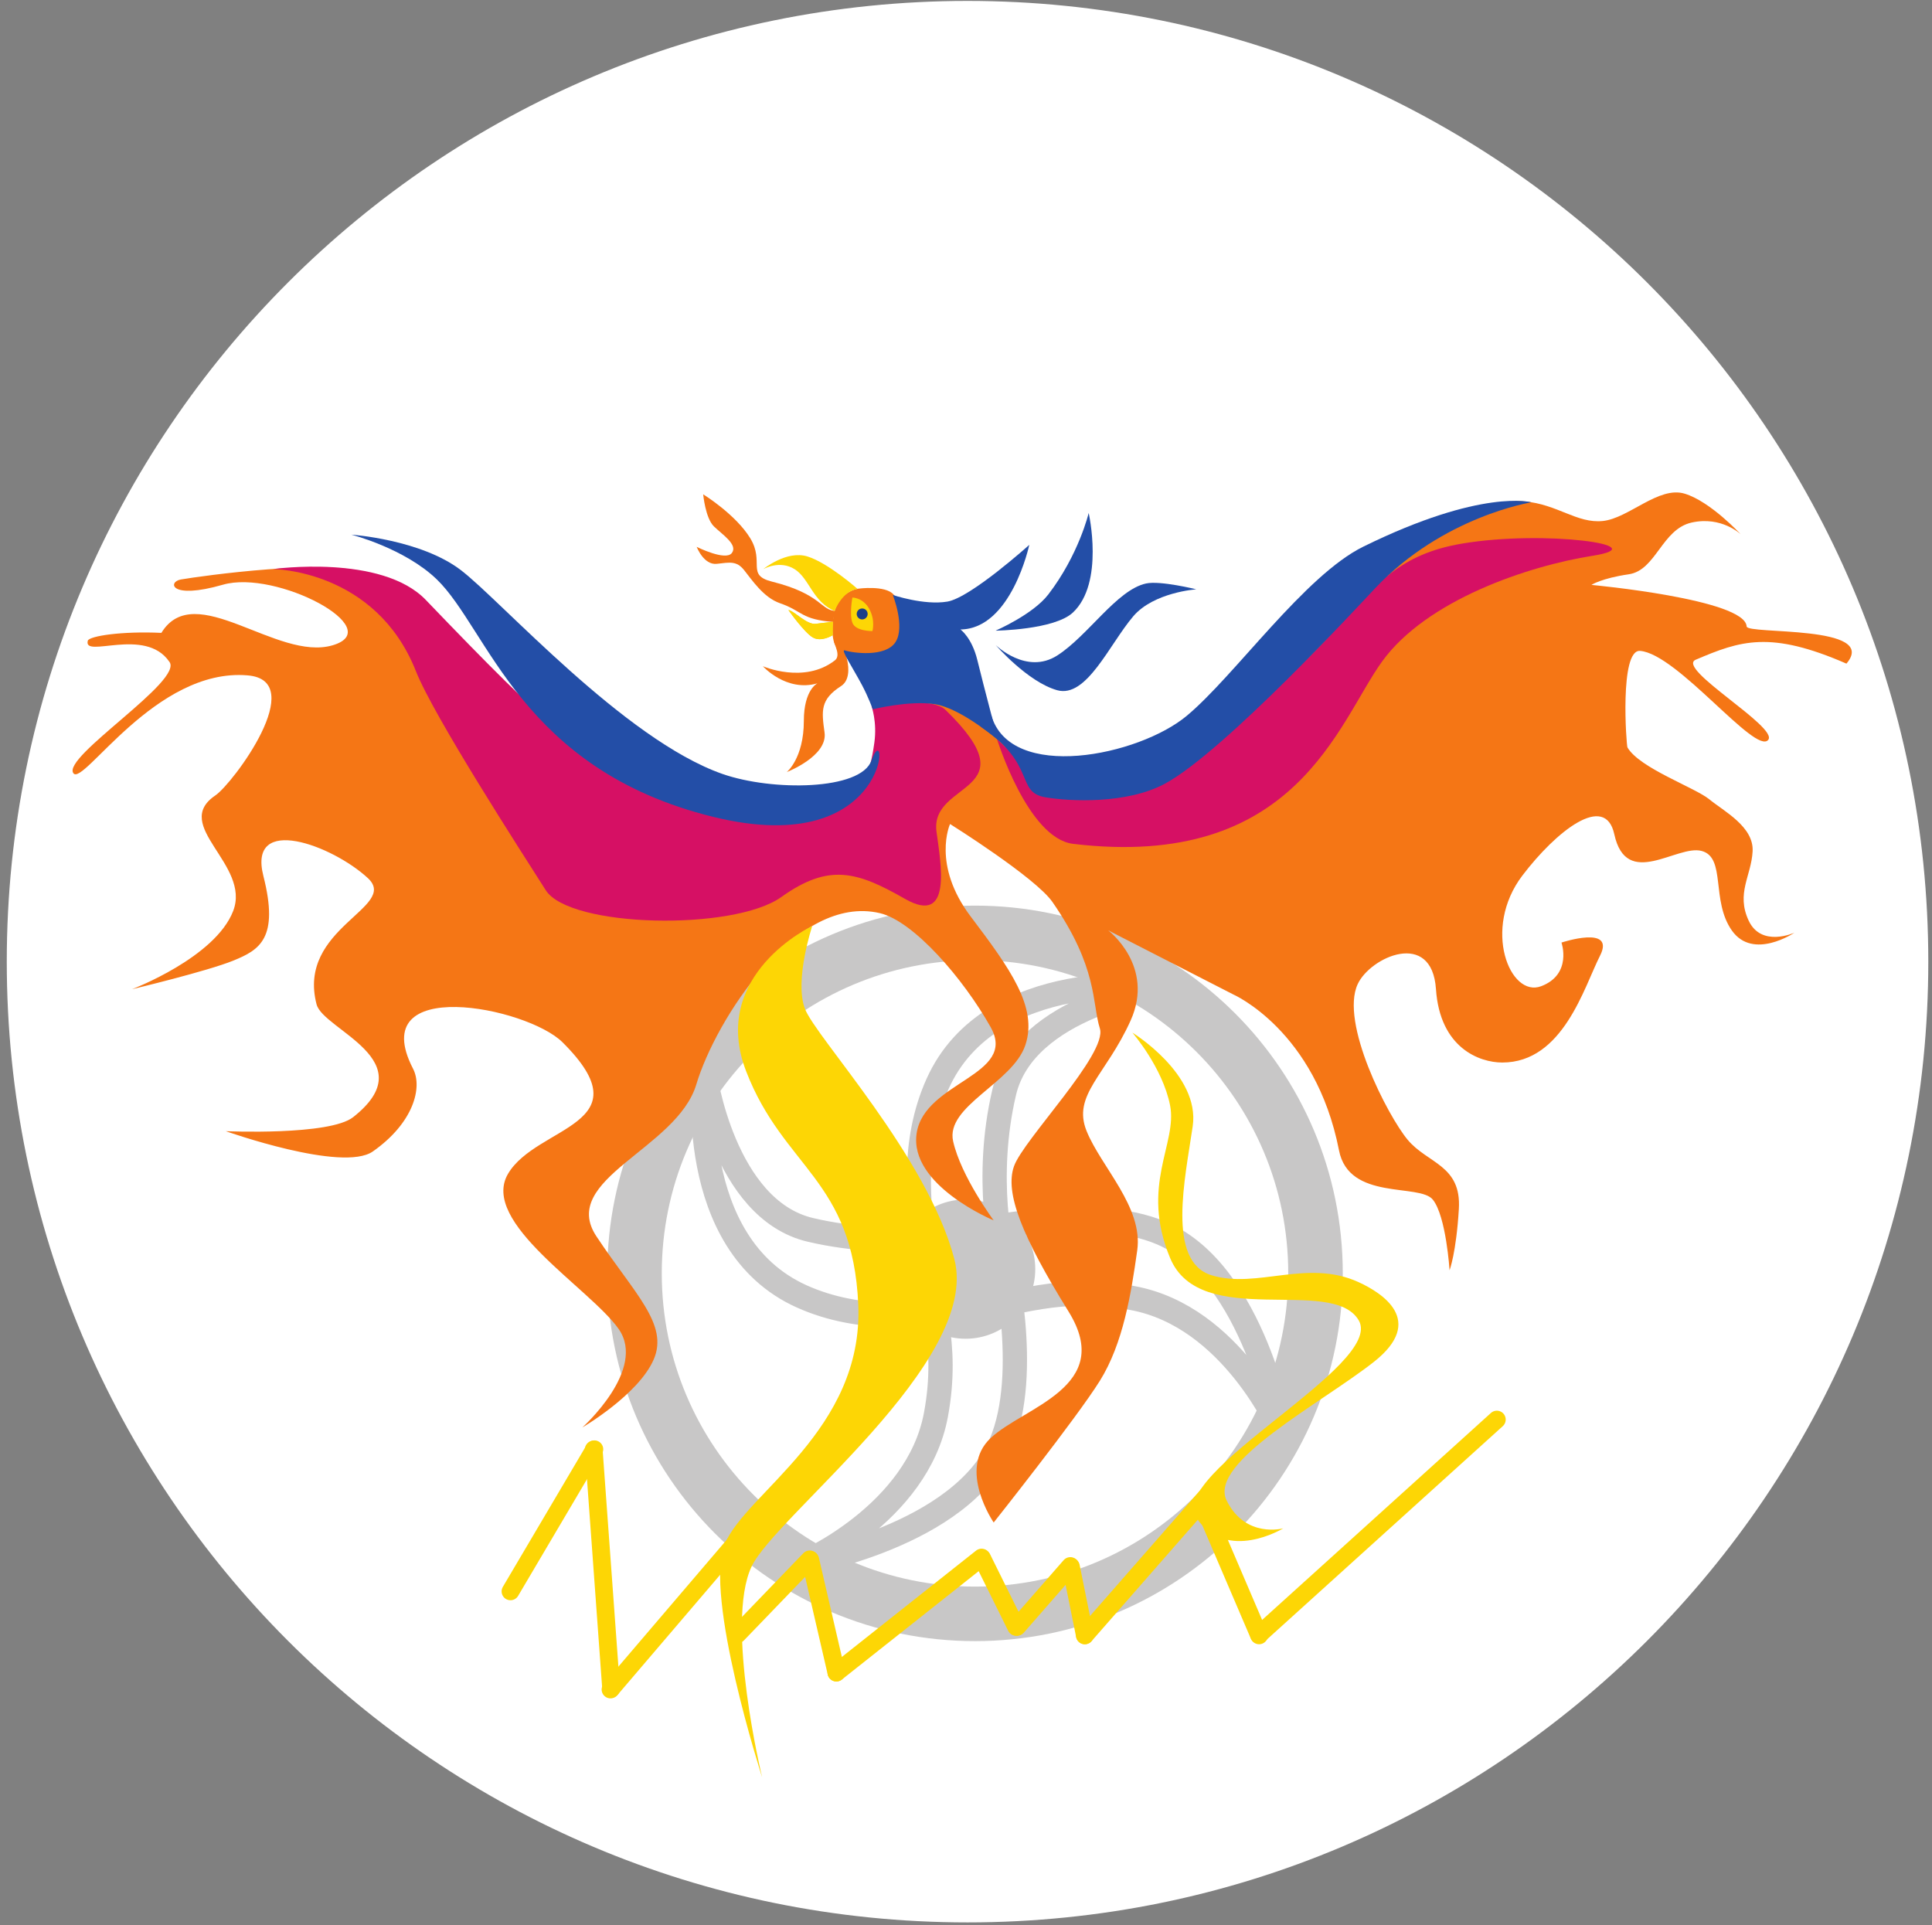 <?xml version="1.0" encoding="UTF-8" standalone="no"?>
<!-- Created with Inkscape (http://www.inkscape.org/) -->

<svg
   version="1.1"
   id="svg2"
   width="380"
   height="378.667"
   viewBox="0 0 380 378.667"
   sodipodi:docname="PhoenixbuttonWeiß.eps"
   xmlns:inkscape="http://www.inkscape.org/namespaces/inkscape"
   xmlns:sodipodi="http://sodipodi.sourceforge.net/DTD/sodipodi-0.dtd"
   xmlns="http://www.w3.org/2000/svg"
   xmlns:svg="http://www.w3.org/2000/svg">
  <rect x="0" y="0" width="380" height="378.667" fill="#808080" stroke="none"/>
  <defs
     id="defs6" />
  <sodipodi:namedview
     id="namedview4"
     pagecolor="#ffffff"
     bordercolor="#000000"
     borderopacity="0.25"
     inkscape:showpageshadow="2"
     inkscape:pageopacity="0.0"
     inkscape:pagecheckerboard="0"
     inkscape:deskcolor="#d1d1d1" />
  <g
     id="g8"
     inkscape:groupmode="layer"
     inkscape:label="ink_ext_XXXXXX"
     transform="matrix(1.333,0,0,-1.333,0,378.667)">
    <g
       id="g10"
       transform="scale(0.1)">
      <path
         d="m 9.992,1421.72 c 0,782.95 634.684,1417.63 1417.628,1417.63 782.95,0 1417.63,-634.68 1417.63,-1417.63 C 2845.25,638.773 2210.57,4.09 1427.62,4.09 644.676,4.09 9.992,638.773 9.992,1421.72"
         style="fill:#ffffff;fill-opacity:1;fill-rule:nonzero;stroke:none"
         id="path12" />
      <path
         d="m 936.23,961.777 c 0,277.473 224.93,502.413 502.41,502.413 277.49,0 502.42,-224.94 502.42,-502.413 0,-277.48 -224.93,-502.418 -502.42,-502.418 -277.48,0 -502.41,224.938 -502.41,502.418 z"
         style="fill:none;stroke:#c8c7c7;stroke-width:80.454;stroke-linecap:butt;stroke-linejoin:miter;stroke-miterlimit:3.864;stroke-dasharray:none;stroke-opacity:1"
         id="path14" />
      <path
         d="m 1039.48,1257.68 c 0,0 27.7,-201.47 156.15,-231.69 128.43,-30.217 239.24,-2.51 239.24,-2.51 0,0 173.77,42.81 279.54,-2.52 136.16,-58.358 176.29,-292.136 176.29,-292.136 0,0 -72.53,169.164 -219.1,196.434 -108.3,20.148 -173.77,-10.07 -241.77,-17.629 -67.99,-7.555 -159.47,-19.082 -246.8,20.148 -173.77,78.063 -143.55,329.903 -143.55,329.903 z"
         style="fill:none;stroke:#c8c7c7;stroke-width:35.826;stroke-linecap:butt;stroke-linejoin:miter;stroke-miterlimit:3.864;stroke-dasharray:none;stroke-opacity:1"
         id="path16" />
      <path
         d="m 1713.4,1385.12 c 0,0 -201.47,-27.71 -231.69,-156.14 -30.22,-128.44 -2.52,-239.25 -2.52,-239.25 0,0 42.81,-173.769 -2.51,-279.542 -58.36,-136.157 -292.14,-176.282 -292.14,-176.282 0,0 169.17,72.52 196.44,219.098 20.14,108.289 -10.08,173.766 -17.63,241.762 -7.56,67.994 -19.09,159.474 20.14,246.804 78.08,173.77 329.91,143.55 329.91,143.55 z"
         style="fill:none;stroke:#c8c7c7;stroke-width:35.826;stroke-linecap:butt;stroke-linejoin:miter;stroke-miterlimit:3.864;stroke-dasharray:none;stroke-opacity:1"
         id="path18" />
      <path
         d="m 1322.04,968.07 c 0,56.75 46,102.76 102.75,102.76 56.76,0 102.76,-46.01 102.76,-102.76 0,-56.754 -46,-102.761 -102.76,-102.761 -56.75,0 -102.75,46.007 -102.75,102.761"
         style="fill:#c8c7c7;fill-opacity:1;fill-rule:nonzero;stroke:none"
         id="path20" />
      <path
         d="m 1231.85,1866.28 c -45.33,-35.26 -106.2,-8.64 -106.2,-8.64 0,0 34.52,-38.59 80.59,-25.18 0,0 -20.1,-9.08 -20.15,-55.41 -0.06,-55.4 -25.18,-75.55 -25.18,-75.55 0,0 60.56,23.37 55.74,58.3 -4.42,32.06 -6.63,48.64 24.32,68.54 23.82,15.31 1.92,68 -7.47,69.63 -11.01,1.92 10.56,-22.19 -1.65,-31.69"
         style="fill:#f57615;fill-opacity:1;fill-rule:evenodd;stroke:none"
         id="path22" />
      <path
         d="m 266.938,1985.66 c 29.925,5.14 220.152,31.91 277.242,8.41 57.086,-23.5 340.554,-309.39 435.98,-327.01 95.42,-17.63 175.18,-55.13 248.77,-28.54 73.58,26.58 71.76,157.24 71.76,157.24 0,0 52.2,33.6 89.41,12.89 37.21,-20.71 64.94,-39.9 92.35,-66.48 27.42,-26.58 33.28,-65.32 98.2,-69.24 64.92,-3.91 161.18,30.51 195.6,68.84 34.42,38.34 205.92,244.86 282.05,287.94 75.41,42.67 148.21,74.84 190.63,71.22 49.42,-4.22 77.72,-32.89 116.06,-28.97 38.33,3.92 82.55,52.04 120.88,40.29 38.34,-11.75 82.55,-59.87 82.55,-59.87 0,0 -28.03,27.1 -72.24,17.31 -44.21,-9.8 -52.56,-70.49 -92.86,-76.36 -40.29,-5.88 -55.12,-15.67 -55.12,-15.67 0,0 227.05,-21.01 229.01,-61.31 0.6,-12.24 196.36,2.89 147.27,-54.86 -112.61,49.09 -156.5,33.88 -222.35,5.78 -30.08,-12.84 122.74,-99.54 106.85,-118.4 -18.88,-22.41 -133.81,127 -188.97,131.41 -30.64,2.45 -20.25,-139.64 -18.64,-142.42 17.63,-30.51 99.34,-59.05 120.88,-76.68 21.54,-17.62 65.75,-40.29 63.79,-76.67 -1.95,-36.37 -24.62,-61.83 -5.87,-102.13 18.75,-40.29 67.54,-17.94 67.54,-17.94 0,0 -60.83,-41.1 -92.17,3.11 -31.33,44.21 -8.31,107.75 -44.68,117.54 -36.38,9.79 -110.98,-57.61 -128.93,24.71 -13.47,61.83 -85.8,4.5 -135.66,-61.09 -59.65,-78.46 -18.34,-180.82 27.83,-163.2 46.17,17.63 29.92,64.38 29.92,64.38 0,0 80.32,26.66 56.82,-19.51 -23.49,-46.17 -54.48,-157.52 -144.21,-157.49 -33.72,0.01 -91.95,21.53 -97.81,108.29 -5.97,88.47 -96.7,47.59 -115.43,7.5 -26.64,-56.95 44.29,-194.53 73.67,-229.78 29.37,-35.25 79.46,-37.2 75.54,-102.13 -3.92,-64.915 -13.71,-90.375 -13.71,-90.375 0,0 -5.04,79.455 -24.62,104.085 -19.59,24.63 -123.86,-2.16 -138.51,72.75 -34.7,177.41 -156.45,230.32 -156.45,230.32 l -184.02,94.29 c 0,0 69.28,-52.59 32.9,-133.18 -36.37,-80.59 -86.41,-109.71 -64.87,-162.88 21.54,-53.17 83.68,-112.22 74.72,-176.01 -8.97,-63.793 -20.72,-137.379 -55.14,-192.508 -34.42,-55.133 -156.68,-209.11 -156.68,-209.11 0,0 -53.75,78.434 -4.49,124.602 49.25,46.168 183.84,75.543 115,186.637 -68.84,111.089 -94.29,175.179 -80.58,214.349 13.71,39.16 138.5,166.22 126.75,203.42 -11.74,37.21 -2.56,89.27 -69.93,186.55 -25.04,36.16 -151.12,115.1 -151.12,115.1 0,0 -27.42,-59.88 30.51,-136.55 57.91,-76.67 99.34,-133.76 80.58,-189.72 -18.75,-55.96 -118.29,-89.88 -106.54,-141.92 11.75,-52.04 59.82,-116.66 59.82,-116.66 0,0 -125.41,51.95 -113.66,128.63 11.75,76.67 149.46,84.91 109.17,156.53 -40.3,71.63 -113.43,156.38 -163.42,168.17 -123.4,29.1 -242.31,-157.24 -270.85,-252.67 C 998.91,1145.2 824.027,1100.98 879.988,1016.48 935.949,931.977 987.16,886.637 964.492,834.594 941.82,782.551 859.277,734.422 859.277,734.422 c 0,0 95.7,85.574 53.45,145.453 -42.254,59.875 -205.34,157.265 -163.086,228.885 42.25,71.63 203.886,71.38 80.281,194.09 -52.473,52.1 -292.176,99.51 -220.426,-39.17 14.344,-27.72 0.445,-80.14 -59.379,-122.02 -44.703,-31.28 -216.926,29.92 -216.926,29.92 0,0 153.063,-6.76 187.918,20.72 106.25,83.75 -44.101,128.54 -53.996,166.4 -29.593,113.18 122.227,143.1 75.719,186.26 -52.098,48.35 -177.707,95.51 -154.207,3.18 23.5,-92.34 -5.871,-109.14 -44.211,-124.8 -38.336,-15.67 -149.547,-42.25 -149.547,-42.25 0,0 122.574,46.5 149.16,115.34 26.586,68.83 -92.109,126.05 -26.195,170.63 25.738,17.41 139.289,169.69 47.438,177.1 -135.719,11.55 -242.668,-164.37 -257,-144.38 -17.258,24.08 163.91,137.02 141.496,164.6 -35.809,52.24 -128.039,3.57 -120.153,31.19 3.313,6.73 49.903,14.02 108.504,11.31 49.313,80.65 170.469,-42.5 252.617,-18.34 82.489,24.26 -83.113,112.09 -161.746,89.41 -78.629,-22.66 -81.691,4.34 -62.05,7.71"
         style="fill:#f57615;fill-opacity:1;fill-rule:evenodd;stroke:none"
         id="path24" />
      <path
         d="m 1266.57,1972.12 c 0,0 39.51,5.31 51.79,-8.5 12.27,-13.82 30.69,-51.04 7.67,-79.06 -12.76,-15.51 -24.16,-73.31 -68.31,-23.02 -13.63,15.52 -22.33,17.51 -26.93,31.33 -4.61,13.81 -1.98,32.15 -0.67,39.96 6.02,35.94 36.45,39.29 36.45,39.29"
         style="fill:#f57615;fill-opacity:1;fill-rule:nonzero;stroke:none"
         id="path26" />
      <path
         d="m 1234.48,1939.14 c -23.95,0 -20.82,24.74 -95.46,43.38 -38.45,9.6 -10.5,28.64 -31.98,63.94 -21.49,35.3 -69.46,64.85 -69.46,64.85 0,0 3.18,-35.08 15.85,-47.36 12.67,-12.28 35.66,-26.95 26.45,-39.22 -9.21,-12.28 -51.9,9.06 -51.9,9.06 0,0 10.39,-27.21 29.71,-25.04 18.99,2.13 29.01,4.7 40.14,-9.12 11.13,-13.81 28.57,-40.62 52.97,-48.98 34.06,-11.68 30.35,-24.13 80.58,-27.84 -4.48,6.05 3.1,16.33 3.1,16.33"
         style="fill:#f57615;fill-opacity:1;fill-rule:nonzero;stroke:none"
         id="path28" />
      <path
         d="m 1470.96,1750.68 c 0,0 98.19,-106.65 183.59,-65.89 366.6,174.96 317.19,322.34 502.5,353.78 121.74,20.64 288.83,-2.78 193.13,-17.89 -95.7,-15.11 -245.42,-65.41 -310.9,-156.07 -65.48,-90.66 -126.84,-308.38 -455.87,-269.04 -67.1,8.02 -112.45,155.11 -112.45,155.11"
         style="fill:#d61064;fill-opacity:1;fill-rule:nonzero;stroke:none"
         id="path30" />
      <path
         d="m 402.902,2001 c 0,0 160.043,22.58 225.399,-45.53 C 816.34,1759.52 858,1725.08 954.016,1684.79 c 74.894,-31.43 218.944,-72.01 269.304,-41.79 50.37,30.21 59.78,51.91 66.79,101.79 4.33,30.78 -4.26,54.28 -4.26,54.28 0,0 87.63,15.11 109.11,-5.71 127.89,-124.06 -23.3,-103.79 -13.14,-179.84 6.22,-46.51 24.01,-139.41 -46.51,-99.12 -70.51,40.29 -111.99,53.05 -182.5,2.67 -70.51,-50.36 -312.279,-45.32 -347.537,10.08 -35.257,55.4 -165.375,256.84 -191.543,323.09 C 554.359,2000.53 402.902,2001 402.902,2001"
         style="fill:#d61064;fill-opacity:1;fill-rule:nonzero;stroke:none"
         id="path32" />
      <path
         d="m 1198.49,1474.35 c 0,0 -152.67,-71.55 -97.53,-214.39 55.15,-142.85 157.56,-159.66 165.44,-344.519 7.88,-184.859 -165.44,-277.293 -196.95,-352.918 -31.51,-75.625 55.15,-344.515 55.15,-344.515 0,0 -55.15,226.879 -15.76,310.906 35.23,75.16 338.75,302.5 299.37,453.754 -39.4,151.252 -204.83,327.712 -220.59,369.722 -15.75,42.01 10.87,121.96 10.87,121.96"
         style="fill:#fdd605;fill-opacity:1;fill-rule:nonzero;stroke:none"
         id="path34" />
      <path
         d="m 1670.82,1317.04 c 0,0 100.2,-61.38 89.07,-138.11 -11.14,-76.73 -38.97,-199.492 27.83,-219.953 66.8,-20.461 141.26,24.613 217.1,-10.231 33.39,-15.348 100.19,-56.266 22.26,-117.648 -77.93,-61.387 -244.93,-148.344 -217.1,-204.61 27.84,-56.269 83.5,-40.922 83.5,-40.922 0,0 -83.5,-51.152 -128.03,15.344 -44.53,66.496 278.33,225.07 239.37,291.57 -38.97,66.497 -233.8,-15.347 -278.33,92.071 -44.53,107.419 11.13,168.809 0,225.069 -11.13,56.27 -55.67,107.42 -55.67,107.42"
         style="fill:#fdd605;fill-opacity:1;fill-rule:nonzero;stroke:none"
         id="path36" />
      <path
         d="M 753.219,492.535 877.008,702.238"
         style="fill:none;stroke:#fdd605;stroke-width:26.16;stroke-linecap:round;stroke-linejoin:miter;stroke-miterlimit:3.864;stroke-dasharray:none;stroke-opacity:1"
         id="path38" />
      <path
         d="M 876.043,701.871 901.742,348.762"
         style="fill:none;stroke:#fdd605;stroke-width:26.16;stroke-linecap:round;stroke-linejoin:miter;stroke-miterlimit:3.864;stroke-dasharray:none;stroke-opacity:1"
         id="path40" />
      <path
         d="m 900.816,347.738 187.144,219.16"
         style="fill:none;stroke:#fdd605;stroke-width:26.16;stroke-linecap:round;stroke-linejoin:miter;stroke-miterlimit:3.864;stroke-dasharray:none;stroke-opacity:1"
         id="path42" />
      <path
         d="M 1088.34,429.332 1194.8,539.813"
         style="fill:none;stroke:#fdd605;stroke-width:26.16;stroke-linecap:round;stroke-linejoin:miter;stroke-miterlimit:3.864;stroke-dasharray:none;stroke-opacity:1"
         id="path44" />
      <path
         d="m 1195.62,538.988 38.47,-166.289"
         style="fill:none;stroke:#fdd605;stroke-width:26.16;stroke-linecap:round;stroke-linejoin:miter;stroke-miterlimit:3.864;stroke-dasharray:none;stroke-opacity:1"
         id="path46" />
      <path
         d="m 1234.09,372.699 214.25,169.762"
         style="fill:none;stroke:#fdd605;stroke-width:26.16;stroke-linecap:round;stroke-linejoin:miter;stroke-miterlimit:3.864;stroke-dasharray:none;stroke-opacity:1"
         id="path48" />
      <path
         d="m 1449.19,541.457 50.18,-101.383"
         style="fill:none;stroke:#fdd605;stroke-width:26.16;stroke-linecap:round;stroke-linejoin:miter;stroke-miterlimit:3.864;stroke-dasharray:none;stroke-opacity:1"
         id="path50" />
      <path
         d="m 1500.71,440.109 78.56,89.871"
         style="fill:none;stroke:#fdd605;stroke-width:26.16;stroke-linecap:round;stroke-linejoin:miter;stroke-miterlimit:3.864;stroke-dasharray:none;stroke-opacity:1"
         id="path52" />
      <path
         d="M 1580.19,529.121 1600.7,427.625"
         style="fill:none;stroke:#fdd605;stroke-width:26.16;stroke-linecap:round;stroke-linejoin:miter;stroke-miterlimit:3.864;stroke-dasharray:none;stroke-opacity:1"
         id="path54" />
      <path
         d="M 1600.7,427.625 1785.89,639.16"
         style="fill:none;stroke:#fdd605;stroke-width:26.16;stroke-linecap:round;stroke-linejoin:miter;stroke-miterlimit:3.864;stroke-dasharray:none;stroke-opacity:1"
         id="path56" />
      <path
         d="M 1776.16,618.313 1857.8,427.625"
         style="fill:none;stroke:#fdd605;stroke-width:26.16;stroke-linecap:round;stroke-linejoin:miter;stroke-miterlimit:3.864;stroke-dasharray:none;stroke-opacity:1"
         id="path58" />
      <path
         d="m 1857.61,428.559 351.02,317.507"
         style="fill:none;stroke:#fdd605;stroke-width:26.16;stroke-linecap:round;stroke-linejoin:miter;stroke-miterlimit:3.864;stroke-dasharray:none;stroke-opacity:1"
         id="path60" />
      <path
         d="m 1163.32,1940.6 c 9.2,-1.54 26.48,-21.88 40.29,-20.35 13.81,1.54 24.95,3.07 24.95,3.07 v -19.95 c 0,0 -16.88,-10.74 -29.55,-3.07 -12.67,7.68 -35.69,40.3 -35.69,40.3"
         style="fill:#fcd205;fill-opacity:1;fill-rule:nonzero;stroke:none"
         id="path62" />
      <path
         d="m 1126.09,2000.84 c 0,0 34.48,28.34 65.24,18.81 30.77,-9.53 74.06,-47.97 74.06,-47.97 -23.02,-3.07 -33.88,-32.54 -33.88,-32.54 -32.62,13.81 -37.11,47.89 -58.99,61.7 -22.35,14.11 -46.43,0 -46.43,0"
         style="fill:#fdd605;fill-opacity:1;fill-rule:evenodd;stroke:none"
         id="path64" />
      <path
         d="m 1257.72,1959.02 c 0,0 15.74,0 24.94,-16.89 9.22,-16.88 4.61,-32.62 4.61,-32.62 0,0 -24.95,-0.39 -29.55,12.28 -4.61,12.67 0,37.23 0,37.23"
         style="fill:#fdd605;fill-opacity:1;fill-rule:nonzero;stroke:none"
         id="path66" />
      <path
         d="m 1163.32,1940.6 c 9.2,-1.54 26.48,-21.88 40.29,-20.35 13.81,1.54 25.43,3.05 25.43,3.05 l -0.48,-19.93 c 0,0 -16.88,-10.74 -29.55,-3.07 -12.67,7.68 -35.69,40.3 -35.69,40.3"
         style="fill:#fdd605;fill-opacity:1;fill-rule:nonzero;stroke:none"
         id="path68" />
      <path
         d="m 1317.35,1962.82 c 0,0 18.75,-47 3.92,-69.66 -14.84,-22.67 -63.04,-16.02 -74.79,-12.1 -6.83,2.28 11.84,-25.69 25.31,-51.02 9.68,-18.22 16.05,-35.96 16.05,-35.96 0,0 53.29,13.45 91.62,7.57 38.34,-5.87 93.18,-52.88 93.18,-52.88 0,0 -20.7,77.51 -30.5,117.8 -8.14,33.5 -24.94,45.31 -24.94,45.31 75.11,0.88 101.53,124.87 101.53,124.87 0,0 -86.37,-77.84 -120.8,-83.72 -34.41,-5.87 -80.58,9.79 -80.58,9.79"
         style="fill:#234ea7;fill-opacity:1;fill-rule:nonzero;stroke:none"
         id="path70" />
      <path
         d="m 1468.99,1910.13 c 0,0 54.91,23.68 77.74,53.35 45.07,58.57 59.65,120.29 59.65,120.29 0,0 23.48,-103.02 -23.27,-146.88 -27.4,-25.69 -114.12,-26.76 -114.12,-26.76"
         style="fill:#234ea7;fill-opacity:1;fill-rule:nonzero;stroke:none"
         id="path72" />
      <path
         d="m 1462.56,1785.54 c 28.37,-99.05 217.51,-60.33 288.58,-1 71.07,59.33 173.76,206.94 260.52,249.6 175.35,86.21 247.86,65.36 247.86,65.36 0,0 -130.26,-20.61 -230.32,-126.65 -21.9,-23.21 -222.66,-241.2 -310.24,-288.48 -56.24,-30.37 -140.01,-26.26 -176.28,-20.15 -44.78,7.53 -12.39,48.22 -94.87,103.66 -3.92,14.07 14.75,17.66 14.75,17.66"
         style="fill:#234ea7;fill-opacity:1;fill-rule:nonzero;stroke:none"
         id="path74" />
      <path
         d="m 518.457,2051.8 c 0,0 101.844,-6.98 161.176,-52.03 59.332,-45.05 241.269,-250.34 386.437,-301.09 73.26,-25.61 204.17,-24.42 219.77,19.92 25.16,71.52 34.2,-149.17 -233.77,-83.16 -282.886,69.68 -331.543,276.69 -407.437,350.22 -47.508,46.02 -126.176,66.14 -126.176,66.14"
         style="fill:#234ea7;fill-opacity:1;fill-rule:nonzero;stroke:none"
         id="path76" />
      <path
         d="m 1469.17,1888.89 c 0,0 45.41,-44.65 91.01,-15.26 45.6,29.38 87.67,96.6 130.77,106.1 20.97,4.61 74.2,-8.59 74.2,-8.59 0,0 -62.8,-4.3 -93.04,-39.84 -35.3,-41.49 -68.81,-121.13 -112.21,-109.04 -43.4,12.09 -90.73,66.63 -90.73,66.63"
         style="fill:#234ea7;fill-opacity:1;fill-rule:evenodd;stroke:none"
         id="path78" />
      <path
         d="m 1264.09,1934.79 c 0,4.46 3.62,8.08 8.09,8.08 4.46,0 8.08,-3.62 8.08,-8.08 0,-4.47 -3.62,-8.09 -8.08,-8.09 -4.47,0 -8.09,3.62 -8.09,8.09"
         style="fill:#1c3f88;fill-opacity:1;fill-rule:nonzero;stroke:none"
         id="path80" />
    </g>
  </g>
</svg>
